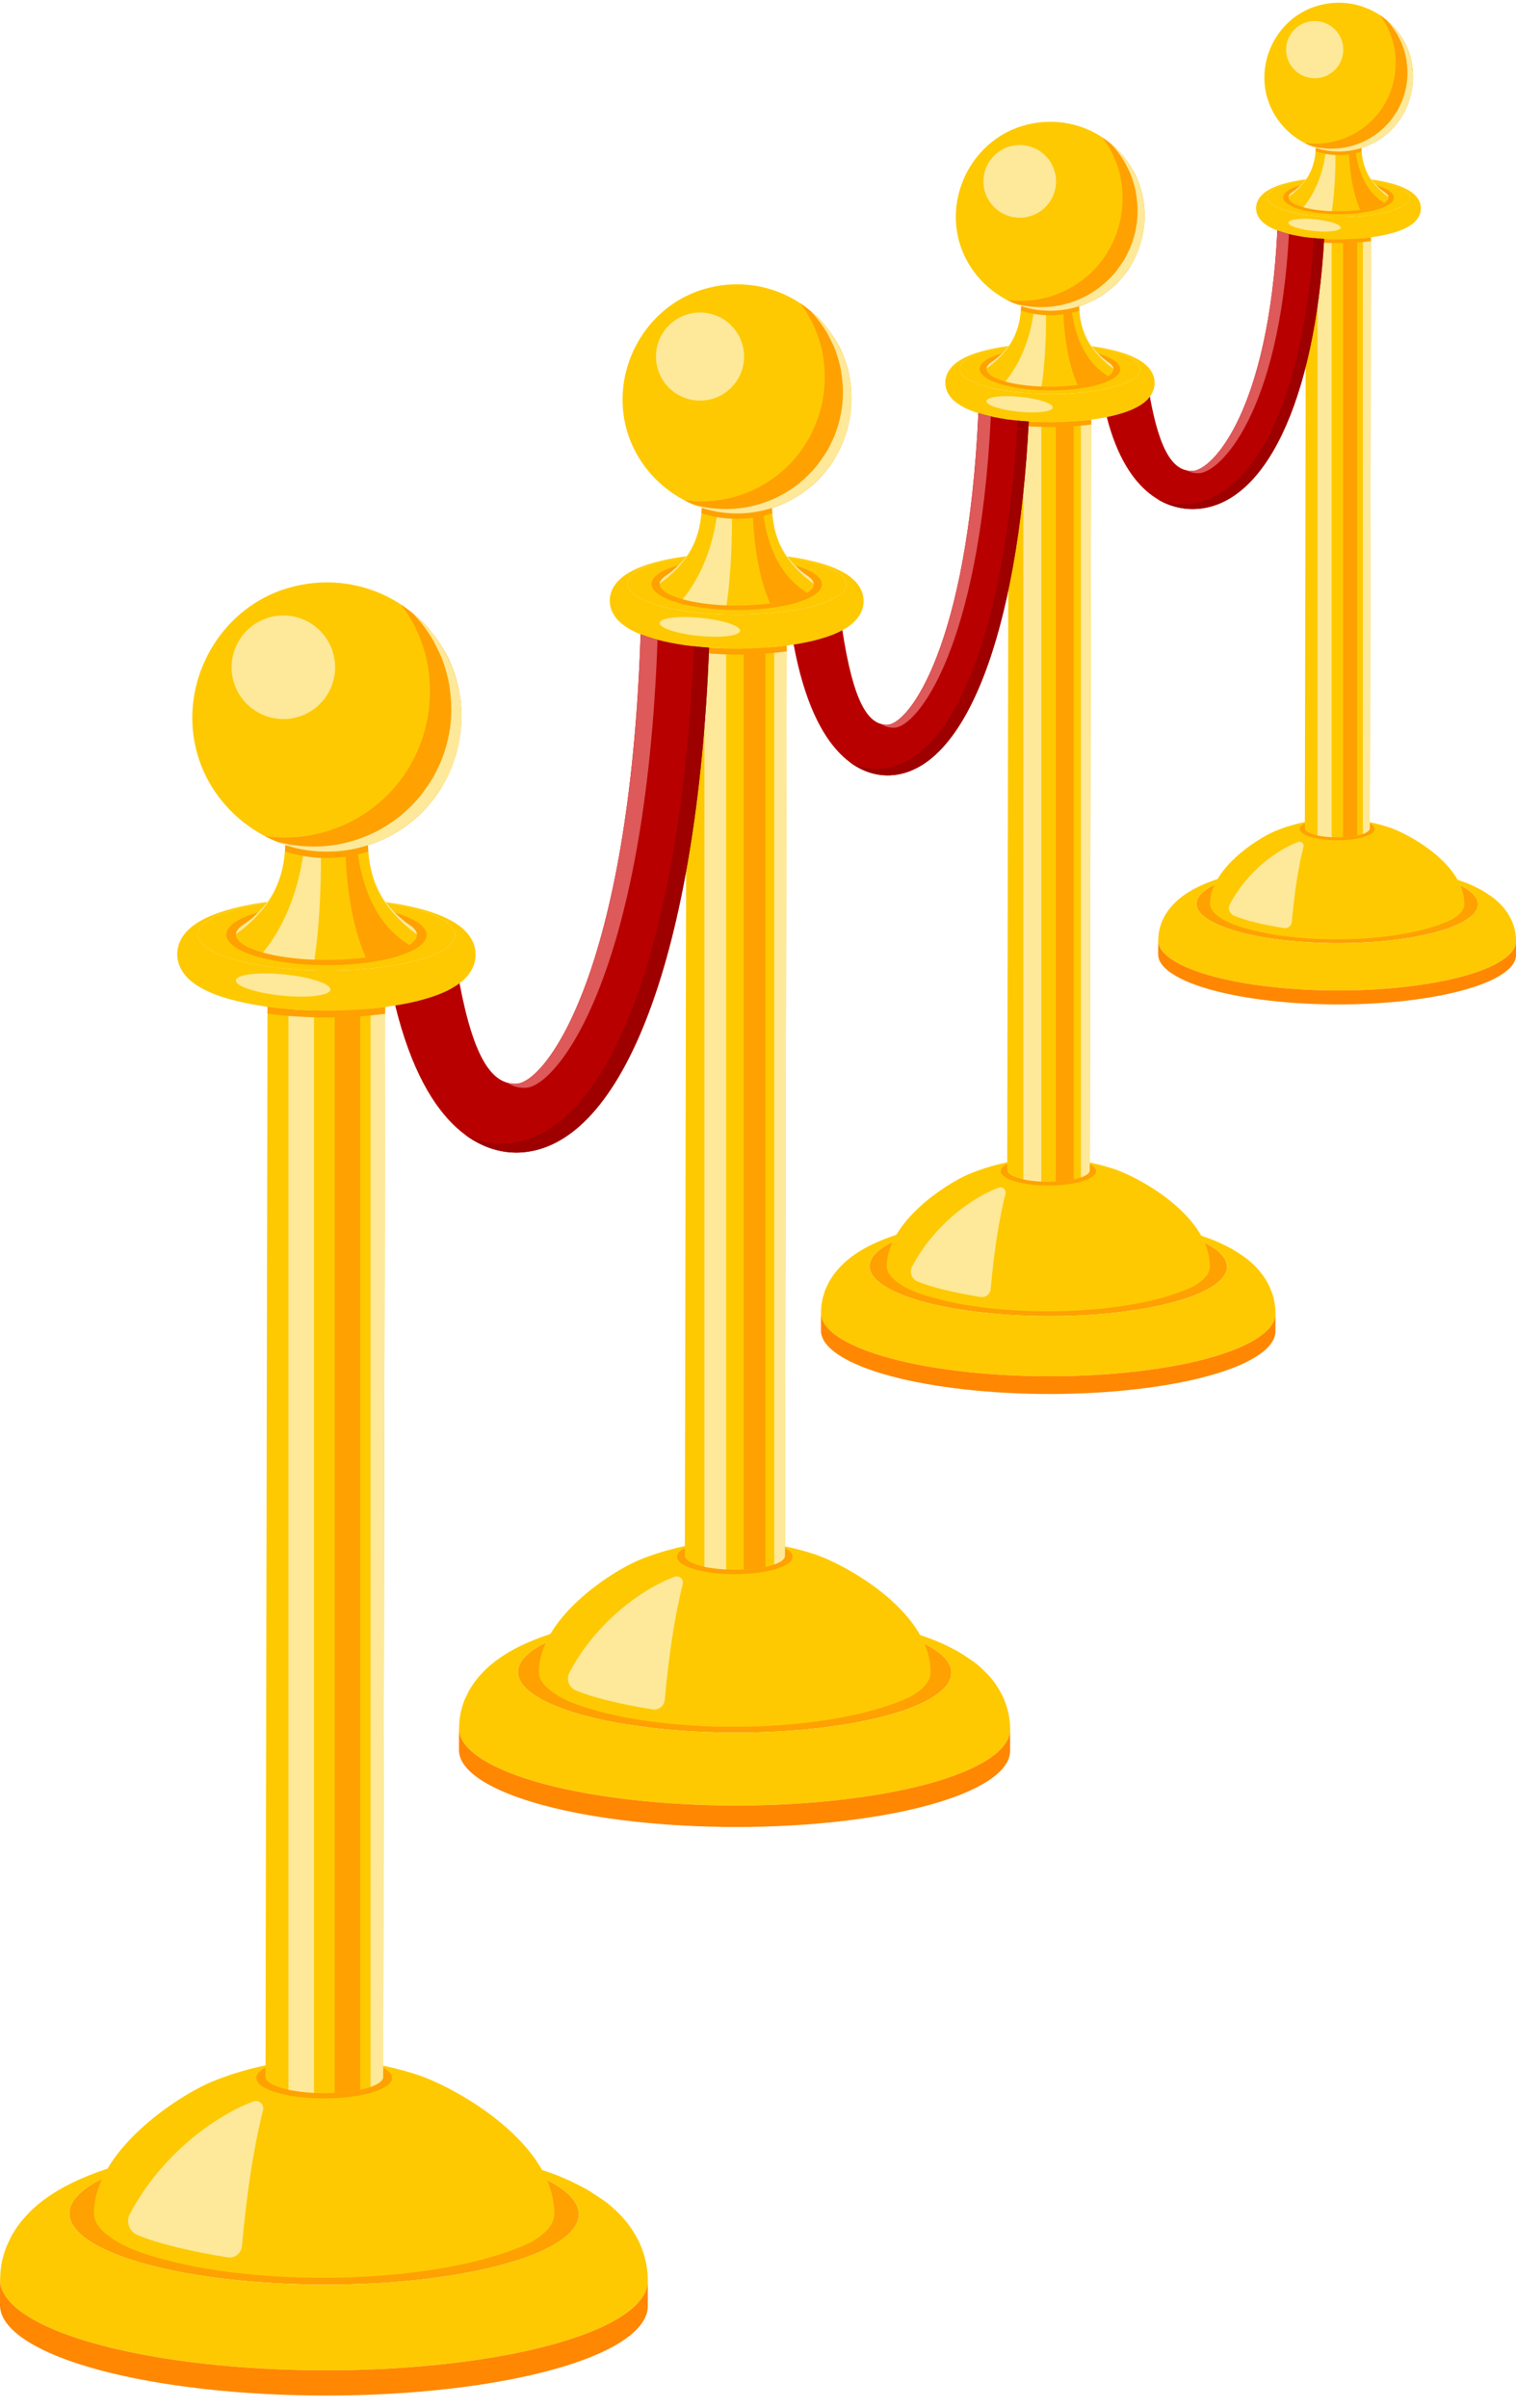 <?xml version="1.0" encoding="UTF-8"?><svg xmlns="http://www.w3.org/2000/svg" xmlns:xlink="http://www.w3.org/1999/xlink" height="704.5" preserveAspectRatio="xMidYMid meet" version="1.0" viewBox="-0.0 -0.8 443.6 704.5" width="443.6" zoomAndPan="magnify"><defs><clipPath id="a"><path d="M 338 251 L 443.621 251 L 443.621 289 L 338 289 Z M 338 251"/></clipPath><clipPath id="b"><path d="M 338 274 L 443.621 274 L 443.621 294 L 338 294 Z M 338 274"/></clipPath></defs><g><g id="change1_1"><path d="M 428.234 258.695 C 438.242 264.383 429.812 271.215 409.398 273.961 C 388.988 276.707 364.328 274.32 354.32 268.637 C 344.312 262.949 352.746 256.113 373.156 253.371 C 393.566 250.625 418.227 253.012 428.234 258.695" fill="#fea101"/></g><g clip-path="url(#a)" id="change2_28"><path d="M 371.645 253.027 C 375.48 252.512 380.824 251.93 388.789 251.801 C 397.883 251.656 405.578 252.473 405.656 252.48 C 407.555 252.684 410.078 252.992 411.973 253.242 C 412.895 253.367 414.113 253.586 415.027 253.734 C 416.316 253.945 419.664 254.637 420.805 254.93 C 421.66 255.148 422.812 255.418 423.66 255.676 C 425.098 256.113 427.012 256.723 428.426 257.246 C 429.18 257.523 430.176 257.938 430.906 258.277 C 431.77 258.676 432.898 259.254 433.734 259.711 C 432.156 258.812 430.266 258.422 428.234 258.695 C 418.227 253.012 393.566 250.625 373.156 253.371 C 352.746 256.113 344.312 262.949 354.32 268.637 C 364.328 274.32 388.988 276.707 409.398 273.961 C 429.812 271.215 438.242 264.383 428.234 258.695 C 430.266 258.422 432.156 258.812 433.734 259.711 C 434.613 260.246 435.766 260.996 436.609 261.59 C 437.008 261.867 437.504 262.281 437.867 262.605 C 439.574 264.121 440.449 265.289 441.078 266.23 C 442.234 267.961 443.613 270.801 443.621 274.508 C 443.609 279.879 432.84 285.023 414.305 287.516 C 388.348 291.008 356.984 287.973 344.258 280.742 C 340.617 278.672 338.895 276.484 338.898 274.336 C 338.93 273.637 338.973 272.699 339.09 272.012 C 339.242 271.102 339.316 270.855 339.68 269.664 C 339.879 269.008 340.145 268.469 340.668 267.395 C 340.852 267.027 341.156 266.566 341.371 266.215 C 341.707 265.66 342.648 264.371 344.039 263.035 C 345.242 261.879 346.652 260.902 347.391 260.426 C 352.641 257.008 361.027 254.449 371.645 253.027" fill="#fec901"/></g><g clip-path="url(#b)" id="change3_1"><path d="M 338.891 278.406 L 338.898 274.336 C 338.895 276.484 340.617 278.672 344.258 280.742 C 356.984 287.973 388.348 291.008 414.305 287.516 C 432.84 285.023 443.609 279.879 443.621 274.508 L 443.613 278.582 C 443.602 283.953 432.836 289.098 414.301 291.59 C 388.34 295.078 356.977 292.047 344.25 284.816 C 340.609 282.746 338.887 280.559 338.891 278.406" fill="#ff8701"/></g><g id="change2_1"><path d="M 428.496 263.742 C 428.59 252.504 413.363 243.664 406.715 241.309 C 400.152 239.121 393.297 238.273 386.402 238.949 L 386.453 238.945 C 382.23 239.367 377.355 240.57 373.188 242.301 C 367.438 244.691 354.125 253.543 354.059 263.59 C 354.062 263.578 354.066 263.566 354.07 263.555 C 354.066 264.09 354.195 264.617 354.445 265.09 C 354.508 265.207 354.582 265.332 354.652 265.438 C 354.652 265.434 354.652 265.43 354.652 265.426 C 354.652 265.43 354.652 265.434 354.652 265.438 C 354.695 265.508 354.742 265.578 354.793 265.645 C 355.074 266.035 355.434 266.402 355.797 266.719 C 358.355 268.965 361.969 270.109 365.191 270.992 C 382.355 275.711 410.523 274.953 424.625 268.309 C 424.629 268.309 424.625 268.305 424.625 268.305 C 424.625 268.305 424.625 268.309 424.625 268.309 C 425.082 268.055 425.543 267.77 425.965 267.465 C 426.68 266.957 427.375 266.352 427.863 265.617 C 428.195 265.129 428.445 264.535 428.488 263.941 C 428.488 263.941 428.488 263.938 428.488 263.941 C 428.492 263.875 428.496 263.809 428.496 263.742" fill="#fec901"/></g><g id="change4_1"><path d="M 379.855 245.5 C 373.555 247.84 364.859 254.234 359.871 263.711 C 359.195 264.988 359.805 266.555 361.137 267.109 C 364.348 268.438 369.312 269.668 375.684 270.699 C 376.824 270.883 377.887 270.059 377.996 268.91 C 378.836 259.777 379.895 253.043 381.41 246.906 C 381.637 245.984 380.746 245.168 379.855 245.5" fill="#fde999"/></g><g id="change1_2"><path d="M 402.273 241.699 C 402.273 243.527 397.359 245.008 391.301 245.008 C 385.238 245.008 380.324 243.527 380.324 241.699 C 380.324 239.875 385.238 238.395 391.301 238.395 C 397.359 238.395 402.273 239.875 402.273 241.699" fill="#fea101"/></g><g id="change2_2"><path d="M 381.812 241.512 L 382.141 63.285 C 382.141 63.676 382.453 64.074 383.113 64.449 C 385.426 65.762 391.121 66.312 395.836 65.68 C 399.203 65.227 401.16 64.293 401.16 63.316 L 400.828 241.543 C 400.828 242.516 398.871 243.449 395.508 243.902 C 390.789 244.539 385.098 243.988 382.785 242.676 C 382.121 242.297 381.809 241.902 381.812 241.512" fill="#fec901"/></g><g id="change4_2"><path d="M 385.523 243.605 C 386.738 243.867 388.156 244.043 389.652 244.121 L 389.652 65.879 C 388.141 65.785 386.719 65.59 385.523 65.309 L 385.523 243.605" fill="#fde999"/></g><g id="change1_3"><path d="M 393 244.125 C 393.852 244.086 394.691 244.012 395.508 243.902 C 396.098 243.824 396.633 243.727 397.133 243.617 L 397.133 65.465 C 396.727 65.547 396.297 65.617 395.836 65.68 C 394.918 65.805 393.961 65.879 393 65.918 L 393 244.125" fill="#fea101"/></g><g id="change4_3"><path d="M 398.785 65.055 L 398.785 243.168 C 400.102 242.707 400.828 242.133 400.828 241.543 L 401.16 63.316 C 401.16 63.953 400.309 64.574 398.785 65.055" fill="#fde999"/></g><g id="change1_4"><path d="M 394.57 69.164 C 388.719 69.391 383.945 68.84 382.133 68.59 L 382.129 69.691 C 383.945 69.941 388.715 70.492 394.57 70.266 C 397.363 70.156 399.113 69.984 401.148 69.723 L 401.152 68.621 C 399.117 68.883 397.363 69.055 394.57 69.164" fill="#fea101"/></g><g id="change2_3"><path d="M 371.348 65.516 C 369.152 64.25 368.395 63.055 367.941 62.051 C 367.898 61.957 367.531 61.113 367.539 60.09 C 367.551 59.113 367.797 58.504 367.977 58.059 C 368.312 57.227 369.223 55.992 370.766 55.027 C 371.809 54.375 373.402 53.523 376.531 52.707 C 382.664 51.105 390.336 50.852 395.465 51.145 C 397.414 51.258 398.809 51.375 400.27 51.555 C 402.699 51.848 404.289 52.176 404.715 52.27 C 405.453 52.43 407.18 52.805 408.535 53.27 C 409.754 53.684 410.594 53.992 411.973 54.742 C 411.504 54.477 410.945 54.363 410.344 54.441 C 405.285 51.57 392.82 50.363 382.504 51.75 C 372.184 53.137 367.922 56.594 372.98 59.469 C 378.039 62.344 390.508 63.547 400.824 62.16 C 411.141 60.773 415.402 57.316 410.344 54.441 C 410.945 54.363 411.504 54.477 411.973 54.742 C 411.973 54.742 412.863 55.223 413.668 55.926 C 414.398 56.566 414.758 57.105 414.875 57.285 C 415.484 58.195 415.656 59.023 415.703 59.34 C 415.953 61.016 415.453 62.535 414.219 63.859 C 413.113 65.047 411.719 65.727 410.973 66.09 C 410.727 66.211 410.039 66.527 408.891 66.922 C 408.188 67.164 407.234 67.426 406.516 67.617 C 405.309 67.945 402.949 68.387 401.258 68.605 C 399.176 68.875 397.414 69.055 394.57 69.164 C 387.82 69.422 382.508 68.656 381.508 68.496 C 379.633 68.203 374.652 67.422 371.348 65.516" fill="#fec901"/></g><g id="change2_4"><path d="M 410.344 54.441 C 415.402 57.316 411.141 60.773 400.824 62.16 C 390.508 63.547 378.039 62.344 372.98 59.469 C 367.922 56.594 372.184 53.137 382.504 51.75 C 392.82 50.363 405.285 51.57 410.344 54.441" fill="#fec901"/></g><g id="change1_5"><path d="M 406.191 54.82 C 410.129 57.262 406.812 60.195 398.785 61.375 C 390.762 62.555 381.066 61.531 377.133 59.09 C 373.199 56.648 376.516 53.715 384.539 52.535 C 392.562 51.355 402.258 52.383 406.191 54.82" fill="#fea101"/></g><g id="change4_4"><path d="M 392.305 65.828 C 392.211 66.777 388.711 67.203 384.492 66.785 C 380.27 66.367 376.926 65.262 377.02 64.316 C 377.109 63.367 380.609 62.941 384.828 63.359 C 389.051 63.777 392.398 64.883 392.305 65.828" fill="#fde999"/></g><g id="change4_5"><path d="M 398.328 41.664 C 398.387 43.383 398.496 46.574 400.031 49.656 C 401.164 51.926 402.902 53.867 405.195 55.434 C 405.93 55.926 406.285 56.441 406.301 56.949 C 399.383 51.914 398.445 46.426 398.328 41.664" fill="#fde999"/></g><g id="change4_6"><path d="M 378.145 55.379 C 378.992 54.777 379.105 54.699 379.582 54.301 C 380.355 53.648 380.879 53.086 380.883 53.078 C 381.426 52.48 381.727 52.148 382 51.758 C 382.441 51.141 382.855 50.555 383.301 49.672 C 384.434 47.418 384.957 45.016 385.055 41.645 C 384.918 46.402 383.965 51.891 377.027 56.902 C 377.043 56.375 377.426 55.855 378.145 55.379" fill="#fde999"/></g><g id="change2_5"><path d="M 377.027 56.902 C 383.965 51.891 384.918 46.402 385.055 41.645 C 385.047 41.922 385.266 42.203 385.734 42.469 C 387.348 43.387 391.32 43.77 394.613 43.328 C 396.977 43.012 398.344 42.352 398.328 41.664 C 398.445 46.426 399.383 51.914 406.301 56.949 C 406.336 58.461 403.32 59.914 398.105 60.617 C 390.848 61.59 382.082 60.742 378.523 58.723 C 377.488 58.137 377.012 57.512 377.027 56.902" fill="#fec901"/></g><g id="change1_6"><path d="M 396.594 42.914 C 396.078 43.07 395.465 43.203 394.746 43.309 C 394.82 48.27 395.695 55.414 398.027 60.625 C 398.055 60.621 398.078 60.617 398.105 60.613 C 401.34 60.18 403.723 59.457 405.062 58.609 C 399.113 54.961 397.273 48.293 396.594 42.914" fill="#fea101"/></g><g id="change4_7"><path d="M 381.398 59.828 C 383.672 60.457 386.602 60.855 389.719 60.98 C 390.691 54.746 390.84 46.438 390.742 43.492 C 389.77 43.449 388.84 43.348 388.016 43.195 C 387.562 46.574 386.344 53.719 381.398 59.828" fill="#fde999"/></g><g id="change1_7"><path d="M 398.328 41.664 C 398.344 42.352 396.977 43.012 394.613 43.328 C 391.32 43.77 387.348 43.387 385.734 42.469 C 385.266 42.203 385.047 41.922 385.055 41.645 C 385.035 42.242 385.008 42.852 384.953 43.473 C 385.211 43.555 385.48 43.637 385.781 43.727 C 386.789 44.027 388.895 44.535 391.641 44.551 C 392.965 44.559 394.008 44.438 394.512 44.375 C 394.543 44.371 394.578 44.367 394.613 44.363 C 395.34 44.254 395.82 44.184 396.664 43.984 C 397.293 43.84 397.875 43.672 398.422 43.492 C 398.371 42.875 398.344 42.266 398.328 41.664" fill="#fea101"/></g><g id="change2_6"><path d="M 391.641 43.52 C 381.012 43.449 371.617 35.41 370.172 24.816 C 368.746 14.391 375.156 3.977 385.352 0.941 C 391.129 -0.781 397.227 -0.133 402.469 2.816 C 404.773 4.113 406.633 5.867 406.984 6.219 C 408.215 7.422 409.277 8.777 410.211 10.227 C 411.922 12.891 412.984 16.023 413.328 19.164 C 414.164 26.809 411.059 34.422 404.887 39.094 C 401.863 41.383 398.27 42.859 394.512 43.344 C 394.008 43.402 392.965 43.527 391.641 43.52 C 388.895 43.5 392.965 43.527 391.641 43.52" fill="#fec901"/></g><g id="change1_8"><path d="M 413.328 19.164 C 412.984 16.023 411.922 12.891 410.211 10.227 C 409.277 8.777 408.215 7.422 406.984 6.219 C 406.699 5.934 405.41 4.723 403.703 3.582 C 404.113 4.129 404.512 4.688 404.883 5.266 C 406.734 8.145 407.883 11.531 408.254 14.926 C 409.16 23.188 405.805 31.414 399.129 36.465 C 395.863 38.934 391.98 40.531 387.918 41.055 C 387.375 41.121 386.25 41.254 384.824 41.246 C 384.961 41.246 385.059 41.246 385.094 41.246 C 385.062 41.246 384.98 41.246 384.816 41.246 C 384.227 41.242 383.934 41.238 383.82 41.238 C 383.988 41.238 384.488 41.242 384.812 41.246 C 383.781 41.238 382.762 41.16 381.754 41.02 C 384.758 42.586 388.129 43.496 391.641 43.52 C 391.039 43.516 389.785 43.508 391.641 43.52 C 391.777 43.52 391.848 43.52 391.883 43.52 C 391.84 43.52 391.754 43.52 391.648 43.52 C 392.969 43.527 394.008 43.402 394.512 43.344 C 398.27 42.859 401.863 41.383 404.887 39.094 C 411.059 34.422 414.164 26.809 413.328 19.164 Z M 383.789 41.238 C 383.762 41.238 383.762 41.238 383.789 41.238" fill="#fea101"/></g><g id="change4_8"><path d="M 413.5 21.629 C 413.484 20.57 413.348 19.164 413.199 18.117 C 413.008 16.773 412.293 14.25 411.613 12.879 C 410.582 10.785 410.582 10.785 409.887 9.738 C 408.969 8.359 408.32 7.645 407.637 6.891 C 406.906 6.09 406.152 5.434 405.551 4.941 C 405.652 5.047 405.754 5.141 405.852 5.254 C 406.555 6.023 407.215 6.754 408.156 8.164 C 408.867 9.234 408.867 9.234 409.922 11.371 C 410.613 12.773 411.344 15.355 411.539 16.727 C 411.688 17.797 411.832 19.234 411.848 20.316 C 411.855 21.047 411.809 22.328 411.637 23.523 C 411.523 24.285 411.367 25.23 411.023 26.449 C 410.586 28.023 410.047 29.223 410.039 29.234 C 409.5 30.395 409.145 31.156 408.703 31.844 C 408.254 32.547 407.629 33.465 407.133 34.137 C 406.859 34.508 406.457 34.973 406.148 35.309 C 403.961 37.699 402.148 38.863 400.617 39.77 C 399.82 40.242 397.637 41.414 394.641 42.113 C 393.777 42.312 393.285 42.387 392.539 42.496 C 392.508 42.504 392.473 42.508 392.438 42.512 C 391.922 42.574 390.855 42.699 389.504 42.691 C 386.699 42.676 384.547 42.156 383.512 41.848 C 383.32 41.793 383.156 41.738 382.984 41.688 C 383.867 42.074 384.633 42.352 385.781 42.695 C 386.789 42.992 388.895 43.5 391.641 43.52 C 392.965 43.527 394.008 43.402 394.512 43.344 C 394.543 43.34 394.578 43.336 394.613 43.328 C 395.34 43.223 395.82 43.148 396.664 42.953 C 399.602 42.27 401.734 41.121 402.516 40.66 C 404.012 39.773 405.785 38.637 407.922 36.297 C 408.227 35.965 408.621 35.512 408.887 35.148 C 409.371 34.492 409.984 33.594 410.426 32.906 C 410.855 32.234 411.203 31.484 411.734 30.352 C 411.738 30.34 412.266 29.168 412.695 27.629 C 413.027 26.434 413.184 25.512 413.293 24.766 C 413.461 23.594 413.512 22.344 413.5 21.629" fill="#fde999"/></g><g id="change4_9"><path d="M 393.062 13.723 C 393.062 18.344 389.316 22.09 384.695 22.09 C 380.074 22.09 376.324 18.344 376.324 13.723 C 376.324 9.102 380.074 5.355 384.695 5.355 C 389.316 5.355 393.062 9.102 393.062 13.723" fill="#fde999"/></g><g id="change1_9"><path d="M 353.684 363.383 C 366.395 370.602 355.684 379.281 329.762 382.77 C 303.84 386.254 272.523 383.227 259.812 376.004 C 247.102 368.781 257.809 360.102 283.734 356.617 C 309.656 353.133 340.973 356.16 353.684 363.383" fill="#fea101"/></g><g id="change2_7"><path d="M 281.812 356.184 C 286.684 355.527 293.469 354.789 303.586 354.629 C 315.133 354.441 324.91 355.477 325.008 355.488 C 327.418 355.746 330.625 356.137 333.027 356.457 C 334.195 356.613 335.746 356.895 336.91 357.082 C 338.547 357.348 342.797 358.223 344.242 358.598 C 345.336 358.879 346.797 359.219 347.871 359.547 C 349.699 360.102 352.133 360.875 353.926 361.539 C 354.883 361.895 356.145 362.418 357.074 362.848 C 358.172 363.355 359.605 364.09 360.664 364.672 C 358.66 363.531 356.262 363.035 353.684 363.383 C 340.973 356.16 309.656 353.133 283.734 356.617 C 257.809 360.102 247.102 368.781 259.812 376.004 C 272.523 383.227 303.84 386.254 329.762 382.77 C 355.684 379.281 366.395 370.602 353.684 363.383 C 356.262 363.035 358.66 363.531 360.664 364.672 C 361.785 365.352 363.246 366.305 364.32 367.055 C 364.824 367.406 365.453 367.938 365.914 368.348 C 368.086 370.273 369.195 371.758 369.992 372.953 C 371.461 375.148 373.215 378.758 373.223 383.465 C 373.211 390.285 359.531 396.816 335.992 399.984 C 303.023 404.418 263.191 400.566 247.027 391.383 C 242.402 388.754 240.219 385.977 240.223 383.242 C 240.258 382.355 240.32 381.168 240.465 380.293 C 240.656 379.141 240.754 378.824 241.215 377.312 C 241.469 376.477 241.805 375.793 242.473 374.434 C 242.699 373.961 243.09 373.375 243.363 372.93 C 243.789 372.23 244.984 370.594 246.75 368.895 C 248.277 367.426 250.07 366.188 251.008 365.578 C 257.676 361.238 268.328 357.988 281.812 356.184" fill="#fec901"/></g><g id="change3_2"><path d="M 240.211 388.418 L 240.223 383.242 C 240.219 385.977 242.402 388.754 247.027 391.383 C 263.191 400.566 303.023 404.418 335.992 399.984 C 359.531 396.816 373.211 390.285 373.223 383.465 L 373.215 388.637 C 373.199 395.457 359.523 401.992 335.984 405.156 C 303.016 409.59 263.184 405.738 247.016 396.555 C 242.395 393.926 240.207 391.148 240.211 388.418" fill="#ff8701"/></g><g id="change2_8"><path d="M 354.016 369.789 C 354.133 355.516 334.797 344.293 326.352 341.301 C 318.02 338.523 309.312 337.441 300.555 338.305 L 300.621 338.297 C 295.258 338.836 289.066 340.363 283.77 342.559 C 276.469 345.594 259.562 356.84 259.477 369.598 C 259.48 369.586 259.484 369.566 259.488 369.555 C 259.484 370.23 259.652 370.902 259.969 371.504 C 260.047 371.648 260.141 371.809 260.23 371.945 C 260.23 371.941 260.23 371.934 260.23 371.93 C 260.23 371.934 260.23 371.941 260.23 371.945 C 260.285 372.035 260.348 372.121 260.406 372.207 C 260.77 372.703 261.223 373.168 261.68 373.574 C 264.934 376.426 269.523 377.879 273.613 379 C 295.414 384.988 331.191 384.027 349.098 375.594 C 349.102 375.59 349.098 375.586 349.098 375.586 C 349.098 375.586 349.098 375.59 349.098 375.594 C 349.68 375.266 350.262 374.906 350.801 374.52 C 350.801 374.52 350.801 374.516 350.801 374.516 C 350.801 374.516 350.801 374.52 350.801 374.52 C 351.703 373.875 352.594 373.102 353.215 372.172 C 353.633 371.551 353.949 370.797 354.008 370.043 C 354.008 370.043 354.008 370.039 354.008 370.043 C 354.012 369.957 354.016 369.871 354.016 369.789" fill="#fec901"/></g><g id="change4_10"><path d="M 292.238 346.621 C 284.238 349.594 273.195 357.715 266.855 369.75 C 266.004 371.371 266.773 373.363 268.469 374.066 C 272.547 375.754 278.848 377.316 286.941 378.625 C 288.387 378.859 289.742 377.812 289.875 376.352 C 290.945 364.754 292.285 356.203 294.215 348.406 C 294.504 347.234 293.371 346.203 292.238 346.621" fill="#fde999"/></g><g id="change1_10"><path d="M 320.711 341.797 C 320.711 344.117 314.473 345.996 306.773 345.996 C 299.074 345.996 292.832 344.117 292.832 341.797 C 292.832 339.477 299.074 337.598 306.773 337.598 C 314.473 337.598 320.711 339.477 320.711 341.797" fill="#fea101"/></g><g id="change2_9"><path d="M 294.723 341.555 L 295.145 115.203 C 295.141 115.699 295.539 116.203 296.379 116.68 C 299.316 118.348 306.547 119.051 312.535 118.242 C 316.812 117.668 319.297 116.48 319.297 115.242 L 318.879 341.594 C 318.875 342.836 316.391 344.02 312.117 344.594 C 306.129 345.402 298.895 344.699 295.957 343.031 C 295.117 342.555 294.723 342.051 294.723 341.555" fill="#fec901"/></g><g id="change4_11"><path d="M 299.434 344.215 C 300.98 344.551 302.781 344.773 304.684 344.871 L 304.684 118.496 C 302.766 118.379 300.957 118.133 299.434 117.773 L 299.434 344.215" fill="#fde999"/></g><g id="change1_11"><path d="M 308.934 344.879 C 310.012 344.824 311.082 344.734 312.117 344.594 C 312.867 344.492 313.543 344.367 314.184 344.23 L 314.184 117.973 C 313.664 118.07 313.121 118.164 312.535 118.242 C 311.367 118.398 310.152 118.496 308.934 118.547 L 308.934 344.879" fill="#fea101"/></g><g id="change4_12"><path d="M 316.281 117.445 L 316.281 343.66 C 317.949 343.074 318.875 342.344 318.879 341.594 L 319.297 115.242 C 319.297 116.055 318.215 116.84 316.281 117.445" fill="#fde999"/></g><g id="change1_12"><path d="M 310.926 122.668 C 303.496 122.953 297.438 122.258 295.129 121.938 L 295.129 123.34 C 297.43 123.656 303.492 124.355 310.926 124.066 C 314.477 123.93 316.699 123.711 319.281 123.379 L 319.285 121.98 C 316.699 122.309 314.477 122.531 310.926 122.668" fill="#fea101"/></g><g id="change2_10"><path d="M 281.434 118.031 C 278.648 116.43 277.684 114.906 277.105 113.633 C 277.055 113.516 276.59 112.445 276.602 111.145 C 276.609 109.902 276.926 109.133 277.152 108.566 C 277.582 107.508 278.738 105.941 280.695 104.715 C 282.016 103.887 284.047 102.805 288.016 101.766 C 295.809 99.734 305.547 99.41 312.066 99.781 C 314.539 99.926 316.309 100.074 318.164 100.301 C 321.254 100.68 323.27 101.094 323.812 101.211 C 324.75 101.414 326.938 101.895 328.664 102.48 C 330.215 103.012 331.277 103.398 333.027 104.352 C 332.434 104.016 331.723 103.871 330.961 103.973 C 324.535 100.32 308.703 98.789 295.602 100.555 C 282.496 102.316 277.082 106.703 283.508 110.355 C 289.934 114.004 305.766 115.535 318.871 113.773 C 331.973 112.012 337.387 107.625 330.961 103.973 C 331.723 103.871 332.434 104.016 333.027 104.352 C 333.031 104.352 334.16 104.965 335.184 105.859 C 336.109 106.668 336.566 107.355 336.719 107.582 C 337.488 108.738 337.711 109.793 337.77 110.191 C 338.086 112.316 337.449 114.25 335.883 115.934 C 334.477 117.441 332.707 118.305 331.758 118.766 C 331.449 118.918 330.57 119.32 329.113 119.82 C 328.223 120.129 327.012 120.461 326.102 120.707 C 324.562 121.121 321.566 121.684 319.422 121.961 C 316.777 122.305 314.539 122.527 310.926 122.668 C 302.355 122.996 295.605 122.023 294.34 121.824 C 291.957 121.449 285.633 120.453 281.434 118.031" fill="#fec901"/></g><g id="change2_11"><path d="M 330.961 103.973 C 337.387 107.625 331.973 112.012 318.871 113.773 C 305.766 115.535 289.934 114.004 283.508 110.355 C 277.082 106.703 282.496 102.316 295.602 100.555 C 308.703 98.789 324.535 100.32 330.961 103.973" fill="#fec901"/></g><g id="change1_13"><path d="M 325.688 104.453 C 330.684 107.555 326.477 111.281 316.281 112.777 C 306.094 114.273 293.777 112.973 288.781 109.871 C 283.785 106.773 287.996 103.047 298.188 101.551 C 308.379 100.055 320.691 101.355 325.688 104.453" fill="#fea101"/></g><g id="change4_13"><path d="M 308.047 118.434 C 307.93 119.637 303.488 120.18 298.125 119.648 C 292.766 119.117 288.516 117.715 288.637 116.512 C 288.754 115.309 293.195 114.766 298.559 115.297 C 303.918 115.828 308.168 117.234 308.047 118.434" fill="#fde999"/></g><g id="change4_14"><path d="M 315.699 87.746 C 315.773 89.926 315.91 93.98 317.863 97.895 C 319.301 100.773 321.504 103.25 324.422 105.23 C 325.352 105.859 325.809 106.512 325.824 107.156 C 317.035 100.762 315.852 93.789 315.699 87.746" fill="#fde999"/></g><g id="change4_15"><path d="M 290.066 105.16 C 291.145 104.398 291.285 104.301 291.891 103.789 C 292.875 102.965 293.535 102.25 293.543 102.242 C 294.234 101.477 294.613 101.059 294.965 100.562 C 295.523 99.777 296.047 99.035 296.613 97.91 C 298.055 95.051 298.719 92 298.844 87.719 C 298.672 93.762 297.457 100.73 288.648 107.094 C 288.664 106.426 289.152 105.77 290.066 105.16" fill="#fde999"/></g><g id="change2_12"><path d="M 288.648 107.094 C 297.457 100.73 298.672 93.762 298.844 87.719 C 298.832 88.07 299.109 88.43 299.703 88.766 C 301.754 89.93 306.801 90.418 310.98 89.855 C 313.984 89.453 315.723 88.617 315.699 87.746 C 315.852 93.789 317.035 100.762 325.824 107.156 C 325.871 109.078 322.039 110.922 315.418 111.812 C 306.203 113.051 295.066 111.977 290.551 109.406 C 289.234 108.66 288.625 107.871 288.648 107.094" fill="#fec901"/></g><g id="change1_14"><path d="M 313.496 89.328 C 312.844 89.527 312.062 89.699 311.152 89.828 C 311.246 96.133 312.355 105.207 315.32 111.824 C 315.352 111.82 315.383 111.816 315.418 111.812 C 319.523 111.262 322.551 110.34 324.254 109.266 C 316.695 104.633 314.359 96.16 313.496 89.328" fill="#fea101"/></g><g id="change4_16"><path d="M 294.195 110.812 C 297.09 111.609 300.809 112.117 304.762 112.273 C 306.004 104.359 306.188 93.805 306.066 90.062 C 304.832 90.012 303.648 89.883 302.605 89.688 C 302.023 93.98 300.477 103.055 294.195 110.812" fill="#fde999"/></g><g id="change1_15"><path d="M 315.699 87.746 C 315.723 88.617 313.984 89.453 310.98 89.855 C 306.801 90.418 301.754 89.93 299.703 88.766 C 299.109 88.43 298.832 88.07 298.844 87.719 C 298.82 88.477 298.781 89.254 298.715 90.039 C 299.039 90.145 299.383 90.25 299.762 90.363 C 301.047 90.746 303.723 91.387 307.207 91.41 C 308.887 91.422 310.215 91.266 310.852 91.188 C 310.895 91.18 310.938 91.176 310.98 91.172 C 311.906 91.039 312.516 90.941 313.59 90.691 C 314.387 90.508 315.121 90.289 315.82 90.066 C 315.754 89.281 315.719 88.508 315.699 87.746" fill="#fea101"/></g><g id="change2_13"><path d="M 307.207 90.098 C 293.711 90.012 281.777 79.805 279.938 66.344 C 278.129 53.105 286.273 39.879 299.223 36.023 C 306.555 33.84 314.301 34.66 320.957 38.402 C 323.887 40.051 326.246 42.281 326.695 42.723 C 328.258 44.254 329.609 45.977 330.789 47.812 C 332.965 51.199 334.316 55.176 334.75 59.168 C 335.812 68.875 331.871 78.543 324.027 84.48 C 320.191 87.383 315.633 89.281 310.852 89.875 C 310.215 89.953 308.887 90.109 307.207 90.098 C 303.723 90.074 308.887 90.109 307.207 90.098" fill="#fec901"/></g><g id="change1_16"><path d="M 334.75 59.168 C 334.316 55.176 332.965 51.199 330.789 47.812 C 329.609 45.977 328.258 44.254 326.695 42.723 C 326.332 42.363 324.695 40.828 322.527 39.379 C 323.051 40.074 323.555 40.781 324.027 41.512 C 326.379 45.172 327.836 49.473 328.309 53.781 C 329.453 64.273 325.195 74.723 316.719 81.137 C 312.57 84.277 307.645 86.328 302.477 86.969 C 301.789 87.055 300.359 87.223 298.551 87.211 C 298.719 87.211 298.848 87.215 298.891 87.215 C 298.852 87.215 298.746 87.211 298.539 87.211 C 297.789 87.207 297.418 87.203 297.273 87.203 C 297.488 87.203 298.121 87.207 298.535 87.211 C 297.227 87.203 295.93 87.102 294.652 86.922 C 298.465 88.914 302.742 90.07 307.207 90.098 C 306.441 90.094 304.852 90.082 307.207 90.098 C 307.383 90.102 307.469 90.102 307.512 90.102 C 307.461 90.102 307.352 90.098 307.215 90.098 C 308.891 90.109 310.215 89.953 310.852 89.875 C 315.633 89.281 320.191 87.383 324.027 84.48 C 331.871 78.543 335.812 68.875 334.75 59.168 Z M 297.234 87.203 C 297.199 87.203 297.199 87.203 297.234 87.203" fill="#fea101"/></g><g id="change4_17"><path d="M 334.969 62.297 C 334.949 60.953 334.773 59.164 334.586 57.836 C 334.344 56.133 333.434 52.926 332.574 51.184 C 331.266 48.523 331.266 48.523 330.383 47.195 C 329.215 45.441 328.391 44.535 327.52 43.578 C 326.594 42.562 325.637 41.73 324.871 41.105 C 325 41.238 325.129 41.355 325.254 41.496 C 326.148 42.477 326.988 43.402 328.18 45.195 C 329.082 46.555 329.082 46.555 330.422 49.27 C 331.301 51.051 332.23 54.328 332.477 56.07 C 332.668 57.43 332.852 59.258 332.867 60.633 C 332.883 61.559 332.82 63.184 332.602 64.703 C 332.461 65.672 332.258 66.867 331.824 68.422 C 331.266 70.422 330.582 71.941 330.574 71.953 C 329.891 73.43 329.438 74.398 328.879 75.273 C 328.309 76.164 327.512 77.332 326.879 78.184 C 326.535 78.652 326.023 79.242 325.629 79.672 C 322.855 82.711 320.551 84.188 318.609 85.336 C 317.594 85.938 314.824 87.426 311.016 88.312 C 309.922 88.57 309.297 88.668 308.352 88.801 C 308.305 88.809 308.262 88.812 308.219 88.82 C 307.566 88.902 306.211 89.059 304.492 89.047 C 300.93 89.023 298.195 88.367 296.883 87.977 C 296.641 87.906 296.434 87.84 296.215 87.77 C 297.336 88.266 298.305 88.617 299.762 89.051 C 301.047 89.434 303.723 90.074 307.207 90.098 C 308.887 90.109 310.215 89.953 310.852 89.875 C 310.895 89.867 310.938 89.863 310.98 89.855 C 311.906 89.727 312.516 89.629 313.59 89.379 C 317.316 88.512 320.023 87.055 321.02 86.465 C 322.918 85.344 325.172 83.898 327.887 80.926 C 328.273 80.504 328.77 79.926 329.109 79.469 C 329.727 78.633 330.508 77.492 331.066 76.621 C 331.613 75.766 332.055 74.816 332.727 73.375 C 332.73 73.363 333.402 71.871 333.949 69.918 C 334.371 68.398 334.566 67.227 334.703 66.281 C 334.922 64.793 334.98 63.203 334.969 62.297" fill="#fde999"/></g><g id="change4_18"><path d="M 309.016 52.258 C 309.016 58.125 304.258 62.887 298.387 62.887 C 292.516 62.887 287.758 58.125 287.758 52.258 C 287.758 46.387 292.516 41.629 298.387 41.629 C 304.258 41.629 309.016 46.387 309.016 52.258" fill="#fde999"/></g><g id="change1_17"><path d="M 271.895 480.785 C 287.305 489.543 274.32 500.066 242.887 504.297 C 211.449 508.523 173.473 504.852 158.059 496.094 C 142.648 487.336 155.633 476.809 187.066 472.582 C 218.504 468.355 256.48 472.027 271.895 480.785" fill="#fea101"/></g><g id="change2_14"><path d="M 184.738 472.055 C 190.648 471.262 198.871 470.367 211.145 470.168 C 225.145 469.945 237 471.199 237.117 471.211 C 240.039 471.527 243.93 472 246.844 472.391 C 248.262 472.578 250.141 472.918 251.555 473.145 C 253.539 473.465 258.691 474.531 260.445 474.984 C 261.766 475.324 263.539 475.738 264.844 476.137 C 267.062 476.809 270.012 477.746 272.184 478.551 C 273.348 478.98 274.879 479.617 276.004 480.137 C 277.332 480.758 279.074 481.645 280.359 482.348 C 277.93 480.965 275.02 480.363 271.895 480.785 C 256.48 472.027 218.504 468.355 187.066 472.582 C 155.633 476.809 142.648 487.336 158.059 496.094 C 173.473 504.852 211.449 508.523 242.887 504.297 C 274.32 500.066 287.305 489.543 271.895 480.785 C 275.02 480.363 277.93 480.965 280.359 482.348 C 281.715 483.172 283.488 484.328 284.789 485.238 C 285.402 485.668 286.168 486.309 286.727 486.805 C 289.355 489.141 290.699 490.941 291.672 492.391 C 293.449 495.055 295.574 499.43 295.586 505.137 C 295.57 513.406 278.984 521.328 250.441 525.168 C 210.461 530.547 162.16 525.875 142.559 514.738 C 136.953 511.551 134.301 508.184 134.305 504.871 C 134.352 503.793 134.422 502.355 134.602 501.293 C 134.836 499.891 134.949 499.512 135.508 497.676 C 135.816 496.664 136.223 495.836 137.031 494.184 C 137.312 493.613 137.781 492.906 138.113 492.363 C 138.633 491.516 140.078 489.527 142.223 487.469 C 144.074 485.688 146.25 484.184 147.383 483.449 C 155.469 478.188 168.387 474.246 184.738 472.055" fill="#fec901"/></g><g id="change3_3"><path d="M 134.293 511.145 L 134.305 504.871 C 134.301 508.184 136.953 511.551 142.559 514.738 C 162.16 525.875 210.461 530.547 250.441 525.168 C 278.984 521.328 295.57 513.406 295.586 505.137 L 295.574 511.41 C 295.559 519.68 278.973 527.605 250.43 531.441 C 210.449 536.816 162.148 532.148 142.547 521.012 C 136.941 517.824 134.289 514.457 134.293 511.145" fill="#ff8701"/></g><g id="change2_15"><path d="M 272.297 488.555 C 272.434 471.246 248.988 457.637 238.75 454.008 C 228.645 450.641 218.086 449.332 207.465 450.375 L 207.547 450.367 C 201.043 451.02 193.535 452.871 187.113 455.535 C 178.262 459.215 157.758 472.852 157.656 488.324 C 157.66 488.305 157.664 488.285 157.672 488.27 C 157.664 489.09 157.867 489.902 158.25 490.633 C 158.344 490.812 158.461 491.004 158.566 491.172 C 158.566 491.164 158.57 491.156 158.57 491.148 C 158.57 491.156 158.566 491.164 158.566 491.172 C 158.637 491.277 158.711 491.383 158.785 491.484 C 159.223 492.09 159.77 492.652 160.328 493.145 C 164.273 496.602 169.836 498.363 174.801 499.727 C 201.23 506.988 244.617 505.82 266.332 495.59 C 266.336 495.59 266.332 495.586 266.332 495.586 C 267.035 495.191 267.742 494.758 268.398 494.293 C 268.398 494.289 268.395 494.289 268.395 494.285 C 268.395 494.289 268.398 494.289 268.398 494.293 C 269.492 493.508 270.57 492.574 271.32 491.441 C 271.828 490.691 272.215 489.777 272.281 488.863 C 272.289 488.762 272.297 488.656 272.297 488.555" fill="#fec901"/></g><g id="change4_19"><path d="M 197.383 460.465 C 187.68 464.066 174.289 473.914 166.605 488.508 C 165.566 490.473 166.504 492.891 168.559 493.742 C 173.504 495.789 181.145 497.684 190.957 499.27 C 192.715 499.555 194.355 498.285 194.516 496.516 C 195.816 482.449 197.441 472.082 199.777 462.629 C 200.129 461.207 198.754 459.953 197.383 460.465" fill="#fde999"/></g><g id="change1_18"><path d="M 231.91 454.609 C 231.91 457.422 224.344 459.703 215.008 459.703 C 205.672 459.703 198.102 457.422 198.102 454.609 C 198.102 451.797 205.672 449.52 215.008 449.52 C 224.344 449.52 231.91 451.797 231.91 454.609" fill="#fea101"/></g><g id="change2_16"><path d="M 200.395 454.316 L 200.902 179.84 C 200.902 180.441 201.387 181.051 202.402 181.633 C 205.965 183.652 214.734 184.5 221.996 183.523 C 227.18 182.828 230.191 181.391 230.195 179.887 L 229.684 454.367 C 229.684 455.867 226.672 457.309 221.484 458.004 C 214.227 458.98 205.453 458.133 201.895 456.109 C 200.875 455.531 200.395 454.918 200.395 454.316" fill="#fec901"/></g><g id="change4_20"><path d="M 206.109 457.547 C 207.98 457.949 210.168 458.219 212.473 458.336 L 212.473 183.828 C 210.145 183.688 207.953 183.387 206.109 182.953 L 206.109 457.547" fill="#fde999"/></g><g id="change1_19"><path d="M 217.629 458.348 C 218.934 458.281 220.234 458.172 221.484 458.004 C 222.398 457.883 223.219 457.73 223.992 457.562 L 223.992 183.195 C 223.367 183.316 222.707 183.43 221.996 183.523 C 220.578 183.715 219.109 183.836 217.629 183.891 L 217.629 458.348" fill="#fea101"/></g><g id="change4_21"><path d="M 226.539 182.559 L 226.539 456.871 C 228.562 456.16 229.684 455.277 229.684 454.367 L 230.195 179.887 C 230.191 180.871 228.883 181.82 226.539 182.559" fill="#fde999"/></g><g id="change1_20"><path d="M 220.047 188.891 C 211.031 189.238 203.684 188.395 200.891 188.008 L 200.887 189.703 C 203.68 190.09 211.027 190.934 220.047 190.586 C 224.348 190.422 227.043 190.152 230.176 189.754 L 230.18 188.055 C 227.047 188.457 224.352 188.723 220.047 188.891" fill="#fea101"/></g><g id="change2_17"><path d="M 184.277 183.27 C 180.902 181.324 179.734 179.48 179.035 177.934 C 178.969 177.793 178.406 176.496 178.418 174.914 C 178.434 173.414 178.812 172.477 179.09 171.789 C 179.609 170.508 181.012 168.605 183.383 167.117 C 184.988 166.113 187.445 164.801 192.262 163.547 C 201.711 161.078 213.52 160.688 221.426 161.141 C 224.426 161.312 226.57 161.496 228.82 161.77 C 232.566 162.223 235.012 162.73 235.672 162.871 C 236.805 163.121 239.461 163.699 241.555 164.414 C 243.43 165.051 244.723 165.523 246.844 166.684 C 246.125 166.273 245.266 166.098 244.34 166.219 C 236.547 161.793 217.352 159.938 201.461 162.074 C 185.57 164.211 179.004 169.531 186.797 173.957 C 194.586 178.387 213.785 180.242 229.676 178.105 C 245.566 175.969 252.133 170.648 244.34 166.219 C 245.266 166.098 246.125 166.273 246.844 166.684 C 246.848 166.684 248.219 167.422 249.457 168.508 C 250.582 169.488 251.137 170.32 251.316 170.598 C 252.254 172 252.52 173.277 252.594 173.762 C 252.977 176.34 252.207 178.684 250.305 180.723 C 248.602 182.551 246.457 183.598 245.305 184.16 C 244.93 184.344 243.867 184.832 242.102 185.438 C 241.02 185.809 239.547 186.215 238.445 186.512 C 236.582 187.016 232.945 187.695 230.344 188.035 C 227.141 188.449 224.426 188.723 220.047 188.891 C 209.652 189.289 201.465 188.105 199.93 187.867 C 197.039 187.41 189.371 186.207 184.277 183.27" fill="#fec901"/></g><g id="change2_18"><path d="M 244.34 166.219 C 252.133 170.648 245.566 175.969 229.676 178.105 C 213.785 180.242 194.586 178.387 186.797 173.957 C 179.004 169.531 185.57 164.211 201.461 162.074 C 217.352 159.938 236.547 161.793 244.34 166.219" fill="#fec901"/></g><g id="change1_21"><path d="M 237.945 166.805 C 244.004 170.562 238.898 175.082 226.539 176.895 C 214.18 178.711 199.25 177.133 193.191 173.375 C 187.133 169.617 192.238 165.098 204.594 163.281 C 216.953 161.469 231.883 163.043 237.945 166.805" fill="#fea101"/></g><g id="change4_22"><path d="M 216.555 183.758 C 216.41 185.215 211.023 185.875 204.52 185.23 C 198.02 184.586 192.867 182.883 193.012 181.426 C 193.156 179.969 198.543 179.309 205.043 179.949 C 211.547 180.598 216.699 182.301 216.555 183.758" fill="#fde999"/></g><g id="change4_23"><path d="M 225.832 146.543 C 225.922 149.184 226.09 154.102 228.457 158.848 C 230.199 162.344 232.871 165.344 236.41 167.742 C 237.535 168.508 238.09 169.297 238.105 170.078 C 227.453 162.324 226.016 153.871 225.832 146.543" fill="#fde999"/></g><g id="change4_24"><path d="M 194.746 167.66 C 196.059 166.734 196.227 166.617 196.961 166 C 198.152 165 198.957 164.129 198.965 164.121 C 199.801 163.195 200.266 162.684 200.688 162.086 C 201.363 161.133 202 160.23 202.688 158.871 C 204.434 155.398 205.242 151.703 205.391 146.512 C 205.18 153.84 203.711 162.285 193.027 170.008 C 193.051 169.195 193.641 168.398 194.746 167.66" fill="#fde999"/></g><g id="change2_19"><path d="M 193.027 170.008 C 203.711 162.285 205.18 153.84 205.391 146.512 C 205.379 146.938 205.715 147.371 206.434 147.781 C 208.922 149.191 215.043 149.785 220.109 149.102 C 223.754 148.613 225.859 147.598 225.832 146.543 C 226.016 153.871 227.453 162.324 238.105 170.078 C 238.164 172.41 233.52 174.645 225.488 175.727 C 214.312 177.23 200.812 175.922 195.336 172.809 C 193.742 171.906 193 170.945 193.027 170.008" fill="#fec901"/></g><g id="change1_22"><path d="M 223.16 148.465 C 222.367 148.703 221.422 148.914 220.316 149.07 C 220.434 156.711 221.777 167.719 225.371 175.738 C 225.41 175.734 225.449 175.73 225.488 175.727 C 230.469 175.059 234.141 173.941 236.203 172.637 C 227.039 167.02 224.207 156.746 223.16 148.465" fill="#fea101"/></g><g id="change4_25"><path d="M 199.758 174.516 C 203.262 175.48 207.777 176.098 212.57 176.285 C 214.074 166.688 214.297 153.891 214.152 149.355 C 212.652 149.289 211.219 149.133 209.953 148.898 C 209.25 154.102 207.371 165.105 199.758 174.516" fill="#fde999"/></g><g id="change1_23"><path d="M 225.832 146.543 C 225.859 147.598 223.754 148.613 220.109 149.102 C 215.043 149.785 208.922 149.191 206.434 147.781 C 205.715 147.371 205.379 146.938 205.391 146.512 C 205.363 147.43 205.316 148.367 205.234 149.32 C 205.629 149.449 206.047 149.578 206.508 149.715 C 208.062 150.18 211.305 150.961 215.535 150.988 C 217.57 151 219.18 150.812 219.953 150.715 C 220.004 150.711 220.059 150.703 220.109 150.695 C 221.23 150.535 221.973 150.418 223.273 150.113 C 224.238 149.891 225.133 149.629 225.977 149.355 C 225.898 148.402 225.855 147.465 225.832 146.543" fill="#fea101"/></g><g id="change2_20"><path d="M 215.535 149.395 C 199.164 149.289 184.695 136.91 182.469 120.59 C 180.273 104.535 190.148 88.496 205.848 83.82 C 214.742 81.172 224.137 82.172 232.207 86.711 C 235.758 88.707 238.621 91.41 239.164 91.949 C 241.059 93.805 242.695 95.895 244.129 98.121 C 246.77 102.223 248.406 107.051 248.934 111.887 C 250.223 123.66 245.441 135.383 235.93 142.582 C 231.277 146.102 225.746 148.406 219.953 149.125 C 219.18 149.219 217.57 149.41 215.535 149.395 C 211.305 149.367 217.57 149.41 215.535 149.395" fill="#fec901"/></g><g id="change1_24"><path d="M 248.934 111.887 C 248.406 107.051 246.77 102.223 244.129 98.121 C 242.695 95.895 241.059 93.805 239.164 91.949 C 238.723 91.512 236.738 89.648 234.109 87.891 C 234.742 88.734 235.355 89.594 235.93 90.48 C 238.781 94.914 240.551 100.133 241.121 105.359 C 242.512 118.082 237.344 130.754 227.066 138.531 C 222.039 142.336 216.062 144.824 209.801 145.602 C 208.965 145.703 207.23 145.906 205.035 145.895 C 205.242 145.895 205.395 145.898 205.449 145.898 C 205.402 145.898 205.273 145.895 205.023 145.895 C 204.113 145.891 203.66 145.887 203.488 145.887 C 203.75 145.887 204.52 145.891 205.02 145.895 C 203.43 145.883 201.859 145.762 200.309 145.543 C 204.93 147.961 210.121 149.359 215.531 149.395 C 214.605 149.391 212.68 149.379 215.535 149.395 C 215.746 149.398 215.852 149.398 215.902 149.398 C 215.84 149.398 215.711 149.398 215.543 149.395 C 217.574 149.406 219.18 149.219 219.953 149.125 C 225.746 148.406 231.277 146.102 235.93 142.582 C 245.441 135.383 250.223 123.66 248.934 111.887 Z M 203.438 145.883 C 203.398 145.883 203.398 145.883 203.438 145.883" fill="#fea101"/></g><g id="change4_26"><path d="M 249.199 115.684 C 249.176 114.055 248.961 111.887 248.734 110.273 C 248.441 108.207 247.336 104.316 246.297 102.203 C 244.707 98.984 244.707 98.984 243.637 97.371 C 242.223 95.246 241.223 94.145 240.164 92.984 C 239.043 91.75 237.883 90.742 236.953 89.984 C 237.109 90.145 237.266 90.289 237.418 90.461 C 238.5 91.648 239.52 92.773 240.965 94.945 C 242.062 96.594 242.062 96.594 243.684 99.887 C 244.75 102.047 245.879 106.023 246.176 108.133 C 246.41 109.781 246.629 111.996 246.652 113.664 C 246.668 114.789 246.594 116.758 246.324 118.602 C 246.156 119.773 245.91 121.227 245.387 123.109 C 244.711 125.531 243.879 127.379 243.871 127.395 C 243.039 129.18 242.492 130.359 241.812 131.418 C 241.121 132.496 240.152 133.914 239.391 134.945 C 238.969 135.516 238.352 136.23 237.875 136.754 C 234.508 140.438 231.715 142.23 229.359 143.621 C 228.129 144.348 224.77 146.156 220.152 147.23 C 218.824 147.539 218.066 147.66 216.922 147.824 C 216.867 147.832 216.812 147.84 216.758 147.844 C 215.969 147.945 214.324 148.137 212.242 148.121 C 207.922 148.094 204.605 147.297 203.016 146.824 C 202.723 146.734 202.469 146.656 202.203 146.574 C 203.562 147.172 204.738 147.602 206.508 148.125 C 208.062 148.59 211.305 149.367 215.535 149.395 C 217.57 149.41 219.18 149.219 219.953 149.125 C 220.004 149.117 220.059 149.109 220.109 149.105 C 221.23 148.945 221.973 148.828 223.273 148.523 C 227.789 147.473 231.078 145.703 232.281 144.992 C 234.586 143.629 237.316 141.875 240.609 138.273 C 241.078 137.762 241.684 137.062 242.094 136.504 C 242.84 135.492 243.785 134.109 244.465 133.051 C 245.129 132.016 245.664 130.863 246.477 129.117 C 246.484 129.102 247.297 127.297 247.961 124.926 C 248.473 123.082 248.711 121.66 248.879 120.516 C 249.141 118.711 249.215 116.785 249.199 115.684" fill="#fde999"/></g><g id="change4_27"><path d="M 217.727 103.508 C 217.727 110.625 211.953 116.395 204.836 116.395 C 197.719 116.395 191.945 110.625 191.945 103.508 C 191.945 96.387 197.719 90.617 204.836 90.617 C 211.953 90.617 217.727 96.387 217.727 103.508" fill="#fde999"/></g><g id="change1_25"><path d="M 161.727 637.836 C 179.84 648.129 164.578 660.5 127.633 665.469 C 90.684 670.438 46.047 666.121 27.934 655.828 C 9.816 645.535 25.082 633.164 62.027 628.195 C 98.973 623.23 143.609 627.543 161.727 637.836" fill="#fea101"/></g><g id="change2_21"><path d="M 59.289 627.574 C 66.234 626.645 75.902 625.59 90.324 625.359 C 106.777 625.094 120.715 626.57 120.852 626.586 C 124.285 626.957 128.859 627.512 132.285 627.969 C 133.953 628.191 136.16 628.59 137.82 628.859 C 140.152 629.234 146.211 630.488 148.27 631.02 C 149.824 631.418 151.906 631.906 153.441 632.371 C 156.047 633.164 159.512 634.266 162.066 635.211 C 163.438 635.719 165.234 636.465 166.559 637.078 C 168.117 637.805 170.164 638.848 171.676 639.672 C 168.82 638.051 165.402 637.344 161.727 637.836 C 143.609 627.543 98.973 623.23 62.027 628.195 C 25.082 633.164 9.816 645.535 27.934 655.828 C 46.047 666.121 90.684 670.438 127.633 665.469 C 164.578 660.5 179.84 648.129 161.727 637.836 C 165.402 637.344 168.82 638.051 171.676 639.672 C 173.27 640.645 175.355 642.004 176.883 643.07 C 177.605 643.574 178.504 644.332 179.16 644.914 C 182.25 647.66 183.832 649.773 184.973 651.48 C 187.062 654.609 189.559 659.754 189.57 666.457 C 189.555 676.18 170.062 685.492 136.512 690.004 C 89.523 696.32 32.754 690.832 9.711 677.742 C 3.125 674 0.008 670.039 0.016 666.145 C 0.066 664.883 0.152 663.188 0.359 661.941 C 0.637 660.293 0.773 659.848 1.43 657.691 C 1.793 656.5 2.27 655.527 3.219 653.586 C 3.547 652.914 4.102 652.082 4.488 651.445 C 5.098 650.449 6.801 648.113 9.316 645.691 C 11.492 643.602 14.051 641.836 15.383 640.969 C 24.887 634.785 40.07 630.152 59.289 627.574" fill="#fec901"/></g><g id="change3_4"><path d="M 0 673.52 L 0.016 666.145 C 0.008 670.039 3.125 674 9.711 677.742 C 32.754 690.832 89.523 696.32 136.512 690.004 C 170.062 685.492 189.555 676.18 189.57 666.457 L 189.559 673.832 C 189.539 683.555 170.047 692.863 136.496 697.375 C 89.508 703.695 32.738 698.207 9.699 685.117 C 3.109 681.371 -0.008 677.414 0 673.52" fill="#ff8701"/></g><g id="change2_22"><path d="M 162.199 646.969 C 162.363 626.629 134.809 610.629 122.773 606.367 C 110.891 602.406 98.484 600.867 86.004 602.098 L 86.098 602.086 C 78.453 602.855 69.629 605.031 62.078 608.16 C 51.676 612.484 27.578 628.512 27.457 646.695 C 27.465 646.676 27.469 646.652 27.473 646.637 C 27.469 647.598 27.707 648.555 28.156 649.414 C 28.266 649.621 28.402 649.852 28.527 650.043 C 28.531 650.035 28.531 650.027 28.531 650.02 C 28.531 650.027 28.531 650.035 28.527 650.043 C 28.609 650.168 28.695 650.293 28.785 650.414 C 29.297 651.121 29.941 651.785 30.598 652.363 C 35.234 656.43 41.773 658.496 47.605 660.098 C 47.605 660.098 47.609 660.094 47.609 660.094 C 47.609 660.094 47.605 660.098 47.605 660.098 C 78.676 668.637 129.664 667.266 155.191 655.238 C 155.191 655.238 155.188 655.234 155.188 655.23 C 155.188 655.234 155.191 655.238 155.191 655.238 C 156.016 654.777 156.848 654.262 157.617 653.715 C 157.617 653.711 157.617 653.707 157.613 653.707 C 157.617 653.707 157.617 653.711 157.617 653.715 C 158.906 652.793 160.172 651.691 161.055 650.363 C 161.055 650.363 161.055 650.363 161.055 650.359 C 161.055 650.363 161.055 650.363 161.055 650.363 C 161.648 649.48 162.102 648.406 162.184 647.332 C 162.191 647.211 162.199 647.09 162.199 646.969" fill="#fec901"/></g><g id="change4_28"><path d="M 74.152 613.953 C 62.746 618.188 47.008 629.762 37.973 646.91 C 36.758 649.223 37.855 652.066 40.27 653.066 C 46.082 655.473 55.062 657.699 66.598 659.562 C 68.66 659.895 70.59 658.406 70.781 656.324 C 72.309 639.793 74.219 627.609 76.965 616.496 C 77.375 614.824 75.762 613.352 74.152 613.953" fill="#fde999"/></g><g id="change1_26"><path d="M 114.73 607.074 C 114.73 610.379 105.836 613.059 94.863 613.059 C 83.891 613.059 74.996 610.379 74.996 607.074 C 74.996 603.77 83.891 601.09 94.863 601.09 C 105.836 601.09 114.73 603.77 114.73 607.074" fill="#fea101"/></g><g id="change2_23"><path d="M 77.691 606.73 L 78.289 284.121 C 78.289 284.828 78.855 285.551 80.051 286.23 C 84.234 288.605 94.547 289.602 103.078 288.453 C 109.172 287.637 112.711 285.945 112.715 284.18 L 112.117 606.785 C 112.113 608.551 108.574 610.242 102.48 611.062 C 93.945 612.211 83.637 611.215 79.453 608.836 C 78.254 608.156 77.688 607.438 77.691 606.73" fill="#fec901"/></g><g id="change4_29"><path d="M 84.406 610.523 C 86.609 610.996 89.176 611.312 91.887 611.453 L 91.887 288.812 C 89.152 288.645 86.574 288.293 84.406 287.781 L 84.406 610.523" fill="#fde999"/></g><g id="change1_27"><path d="M 97.945 611.465 C 99.48 611.391 101.008 611.262 102.48 611.062 C 103.555 610.918 104.516 610.738 105.426 610.543 L 105.426 288.07 C 104.691 288.211 103.914 288.344 103.078 288.453 C 101.414 288.68 99.684 288.82 97.945 288.887 L 97.945 611.465" fill="#fea101"/></g><g id="change4_30"><path d="M 108.418 287.32 L 108.418 609.73 C 110.797 608.895 112.113 607.855 112.117 606.785 L 112.715 284.18 C 112.715 285.336 111.172 286.453 108.418 287.32" fill="#fde999"/></g><g id="change1_28"><path d="M 100.785 294.762 C 90.191 295.168 81.559 294.18 78.273 293.723 L 78.27 295.719 C 81.551 296.172 90.191 297.164 100.785 296.758 C 105.844 296.562 109.012 296.246 112.695 295.773 L 112.699 293.777 C 109.016 294.254 105.848 294.566 100.785 294.762" fill="#fea101"/></g><g id="change2_24"><path d="M 58.75 288.156 C 54.781 285.867 53.406 283.699 52.586 281.883 C 52.508 281.719 51.844 280.195 51.859 278.336 C 51.879 276.57 52.324 275.469 52.648 274.664 C 53.258 273.152 54.906 270.918 57.699 269.172 C 59.582 267.992 62.473 266.449 68.133 264.973 C 79.234 262.074 93.117 261.613 102.406 262.145 C 105.938 262.348 108.457 262.562 111.102 262.883 C 115.504 263.422 118.375 264.012 119.152 264.184 C 120.484 264.473 123.605 265.152 126.066 265.992 C 128.273 266.742 129.789 267.297 132.281 268.66 C 131.438 268.18 130.426 267.969 129.34 268.117 C 120.184 262.914 97.617 260.73 78.941 263.242 C 60.266 265.754 52.551 272.008 61.707 277.211 C 70.863 282.414 93.43 284.598 112.105 282.086 C 130.781 279.574 138.5 273.32 129.34 268.117 C 130.426 267.969 131.438 268.18 132.281 268.66 C 132.289 268.66 133.898 269.527 135.355 270.805 C 136.676 271.961 137.328 272.938 137.543 273.258 C 138.641 274.91 138.957 276.41 139.039 276.977 C 139.492 280.008 138.59 282.762 136.352 285.164 C 134.352 287.309 131.828 288.539 130.477 289.199 C 130.035 289.414 128.785 289.992 126.711 290.703 C 125.438 291.141 123.707 291.617 122.41 291.965 C 120.223 292.559 115.949 293.359 112.891 293.754 C 109.125 294.242 105.938 294.562 100.785 294.762 C 88.57 295.23 78.949 293.84 77.145 293.559 C 73.75 293.023 64.734 291.605 58.75 288.156" fill="#fec901"/></g><g id="change2_25"><path d="M 129.34 268.117 C 138.5 273.32 130.781 279.574 112.105 282.086 C 93.43 284.598 70.863 282.414 61.707 277.211 C 52.551 272.008 60.266 265.754 78.941 263.242 C 97.617 260.73 120.184 262.914 129.34 268.117" fill="#fec901"/></g><g id="change1_29"><path d="M 121.824 268.801 C 128.945 273.219 122.945 278.531 108.422 280.664 C 93.895 282.797 76.348 280.945 69.223 276.523 C 62.102 272.105 68.102 266.797 82.629 264.664 C 97.152 262.531 114.703 264.383 121.824 268.801" fill="#fea101"/></g><g id="change4_31"><path d="M 96.684 288.727 C 96.512 290.441 90.18 291.215 82.539 290.461 C 74.902 289.703 68.844 287.699 69.016 285.984 C 69.184 284.273 75.516 283.496 83.156 284.254 C 90.797 285.012 96.852 287.016 96.684 288.727" fill="#fde999"/></g><g id="change4_32"><path d="M 107.59 244.988 C 107.695 248.094 107.891 253.871 110.676 259.453 C 112.723 263.559 115.867 267.074 120.02 269.906 C 121.348 270.805 121.992 271.734 122.016 272.652 C 109.492 263.539 107.801 253.605 107.59 244.988" fill="#fde999"/></g><g id="change4_33"><path d="M 71.051 269.809 C 72.594 268.723 72.789 268.582 73.656 267.855 C 75.055 266.68 76 265.66 76.012 265.648 C 76.996 264.559 77.535 263.961 78.035 263.258 C 78.828 262.137 79.578 261.078 80.387 259.477 C 82.438 255.398 83.387 251.055 83.562 244.949 C 83.316 253.562 81.59 263.492 69.031 272.566 C 69.059 271.613 69.754 270.676 71.051 269.809" fill="#fde999"/></g><g id="change2_26"><path d="M 69.031 272.566 C 81.59 263.492 83.316 253.562 83.562 244.949 C 83.547 245.449 83.941 245.961 84.789 246.445 C 87.711 248.102 94.906 248.801 100.863 247.996 C 105.145 247.422 107.621 246.23 107.59 244.988 C 107.801 253.605 109.492 263.539 122.016 272.652 C 122.086 275.391 116.625 278.02 107.184 279.289 C 94.051 281.055 78.184 279.52 71.742 275.863 C 69.871 274.797 69 273.672 69.031 272.566" fill="#fec901"/></g><g id="change1_30"><path d="M 104.449 247.246 C 103.52 247.531 102.402 247.773 101.105 247.961 C 101.242 256.941 102.824 269.879 107.047 279.305 C 107.09 279.301 107.141 279.297 107.184 279.289 C 113.035 278.504 117.355 277.191 119.777 275.66 C 109.008 269.055 105.676 256.98 104.449 247.246" fill="#fea101"/></g><g id="change4_34"><path d="M 76.941 277.867 C 81.062 279 86.367 279.727 92 279.949 C 93.77 268.668 94.031 253.625 93.859 248.293 C 92.098 248.219 90.41 248.035 88.926 247.758 C 88.098 253.875 85.891 266.809 76.941 277.867" fill="#fde999"/></g><g id="change1_31"><path d="M 107.59 244.988 C 107.621 246.23 105.145 247.422 100.863 247.996 C 94.906 248.801 87.711 248.102 84.789 246.445 C 83.941 245.961 83.547 245.449 83.562 244.949 C 83.531 246.031 83.477 247.137 83.379 248.254 C 83.844 248.406 84.332 248.559 84.875 248.719 C 86.703 249.262 90.516 250.18 95.484 250.211 C 97.879 250.227 99.77 250.004 100.68 249.895 C 100.738 249.887 100.801 249.879 100.863 249.867 C 102.18 249.672 103.051 249.543 104.578 249.188 C 105.715 248.922 106.766 248.617 107.758 248.297 C 107.664 247.176 107.617 246.07 107.59 244.988" fill="#fea101"/></g><g id="change2_27"><path d="M 95.484 248.344 C 76.246 248.219 59.242 233.668 56.621 214.488 C 54.043 195.617 65.645 176.766 84.102 171.27 C 94.555 168.156 105.594 169.328 115.078 174.664 C 119.258 177.012 122.617 180.191 123.262 180.82 C 125.484 183.004 127.41 185.457 129.094 188.074 C 132.195 192.898 134.117 198.57 134.742 204.258 C 136.254 218.094 130.633 231.871 119.457 240.332 C 113.988 244.473 107.484 247.145 100.68 248.023 C 99.77 248.133 97.879 248.355 95.484 248.344 C 90.516 248.309 97.879 248.355 95.484 248.344" fill="#fec901"/></g><g id="change1_32"><path d="M 134.742 204.258 C 134.117 198.57 132.195 192.898 129.094 188.074 C 127.41 185.457 125.484 183.004 123.262 180.82 C 122.738 180.309 120.406 178.117 117.316 176.055 C 118.062 177.043 118.785 178.055 119.453 179.098 C 122.809 184.309 124.887 190.438 125.559 196.586 C 127.191 211.535 121.117 226.43 109.039 235.57 C 103.129 240.047 96.102 242.934 88.742 243.883 C 87.766 244 85.727 244.242 83.145 244.227 C 83.387 244.227 83.57 244.23 83.633 244.23 C 83.574 244.23 83.426 244.23 83.133 244.227 C 82.062 244.219 81.531 244.215 81.328 244.215 C 81.633 244.219 82.539 244.223 83.129 244.227 C 81.258 244.215 79.41 244.07 77.59 243.816 C 83.023 246.656 89.121 248.301 95.484 248.344 C 94.395 248.336 92.129 248.32 95.484 248.344 C 95.73 248.344 95.855 248.344 95.918 248.344 C 95.844 248.344 95.691 248.344 95.496 248.344 C 97.883 248.355 99.77 248.133 100.68 248.023 C 107.484 247.145 113.988 244.473 119.457 240.332 C 130.633 231.871 136.254 218.094 134.742 204.258 Z M 81.27 244.215 C 81.219 244.215 81.223 244.215 81.27 244.215" fill="#fea101"/></g><g id="change4_35"><path d="M 135.051 208.719 C 135.023 206.805 134.773 204.254 134.504 202.359 C 134.16 199.93 132.863 195.359 131.641 192.875 C 129.773 189.09 129.773 189.09 128.516 187.195 C 126.852 184.695 125.68 183.406 124.434 182.039 C 123.117 180.59 121.754 179.402 120.66 178.512 C 120.844 178.703 121.027 178.875 121.207 179.074 C 122.477 180.473 123.68 181.789 125.375 184.348 C 126.664 186.281 126.664 186.281 128.57 190.152 C 129.824 192.691 131.148 197.363 131.5 199.844 C 131.773 201.781 132.031 204.387 132.059 206.344 C 132.078 207.668 131.988 209.98 131.676 212.148 C 131.477 213.527 131.188 215.234 130.57 217.445 C 129.777 220.297 128.801 222.465 128.789 222.484 C 127.812 224.582 127.168 225.969 126.371 227.211 C 125.559 228.48 124.422 230.145 123.523 231.359 C 123.027 232.027 122.305 232.867 121.742 233.484 C 117.785 237.812 114.504 239.918 111.734 241.555 C 110.289 242.41 106.34 244.535 100.91 245.797 C 99.352 246.16 98.461 246.297 97.113 246.496 C 97.051 246.504 96.988 246.512 96.922 246.52 C 95.996 246.633 94.062 246.859 91.617 246.848 C 86.535 246.812 82.641 245.875 80.77 245.32 C 80.426 245.215 80.129 245.121 79.82 245.023 C 81.414 245.73 82.797 246.23 84.875 246.848 C 86.703 247.391 90.516 248.309 95.484 248.344 C 97.879 248.355 99.77 248.133 100.68 248.023 C 100.738 248.016 100.801 248.008 100.863 247.996 C 102.18 247.805 103.051 247.672 104.578 247.316 C 109.891 246.078 113.754 244 115.168 243.164 C 117.875 241.566 121.086 239.504 124.957 235.27 C 125.508 234.668 126.219 233.848 126.699 233.191 C 127.578 232.004 128.691 230.375 129.488 229.133 C 130.266 227.918 130.898 226.559 131.855 224.508 C 131.863 224.488 132.816 222.367 133.598 219.578 C 134.199 217.414 134.48 215.746 134.676 214.398 C 134.98 212.277 135.07 210.012 135.051 208.719" fill="#fde999"/></g><g id="change4_36"><path d="M 98.059 194.406 C 98.059 202.773 91.277 209.555 82.91 209.555 C 74.543 209.555 67.762 202.773 67.762 194.406 C 67.762 186.039 74.543 179.258 82.91 179.258 C 91.277 179.258 98.059 186.039 98.059 194.406" fill="#fde999"/></g><g id="change5_1"><path d="M 199.93 187.867 C 197.594 187.5 192.148 186.621 187.449 184.758 C 184.172 283.719 159.695 315.809 151.168 316.227 C 144.102 316.574 138.668 309.066 134.465 286.828 C 132.949 287.973 131.426 288.738 130.477 289.199 C 130.035 289.414 128.785 289.992 126.711 290.703 C 125.438 291.141 123.707 291.617 122.41 291.965 C 120.828 292.395 118.16 292.93 115.645 293.344 C 124.922 331.191 142.309 336.383 151.074 336.383 C 151.453 336.383 151.816 336.371 152.16 336.355 C 182.59 334.855 204.066 277.152 207.484 188.672 C 203.523 188.391 200.754 187.996 199.93 187.867" fill="#b90000"/></g><g id="change6_1"><path d="M 203.062 188.273 C 199.371 275.473 178.012 332.23 147.84 333.715 C 147.496 333.734 147.133 333.742 146.758 333.742 C 143.93 333.742 140.199 333.199 136.137 331.203 C 141.828 335.406 147.266 336.383 151.074 336.383 C 151.453 336.383 151.816 336.371 152.16 336.355 C 182.59 334.855 204.066 277.152 207.484 188.672 C 205.746 188.551 204.266 188.41 203.062 188.273" fill="#9e0000"/></g><g id="change7_1"><path d="M 187.449 184.758 C 184.172 283.719 159.695 315.809 151.168 316.227 C 150.152 316.277 149.172 316.148 148.223 315.855 C 149.988 317.012 151.863 317.52 153.867 317.426 C 162.918 317.008 188.867 285.004 192.406 186.355 C 190.762 185.934 189.07 185.398 187.449 184.758" fill="#de5959"/></g><g id="change5_2"><path d="M 294.34 121.824 C 292.777 121.578 289.527 121.059 286.285 120.051 C 283.156 188.496 265.906 210.898 259.793 211.199 C 254.004 211.484 249.703 204.578 246.484 183.555 C 246.035 183.797 245.625 184.004 245.305 184.16 C 244.93 184.344 243.867 184.832 242.102 185.438 C 241.02 185.809 239.547 186.215 238.445 186.512 C 237 186.902 234.496 187.398 232.23 187.758 C 238.539 221.633 252.793 226.039 259.727 226.039 C 260.004 226.039 260.27 226.031 260.523 226.02 C 282.32 224.945 297.875 184.691 301.02 122.516 C 297.516 122.285 295.047 121.934 294.34 121.824" fill="#b90000"/></g><g id="change6_2"><path d="M 297.742 122.25 C 294.406 183.465 278.945 223.012 257.344 224.074 C 257.09 224.09 256.824 224.094 256.547 224.094 C 254.465 224.094 251.719 223.695 248.727 222.223 C 252.918 225.32 256.922 226.039 259.727 226.039 C 260.004 226.039 260.27 226.031 260.523 226.02 C 282.32 224.945 297.875 184.691 301.02 122.516 C 299.793 122.438 298.676 122.344 297.742 122.25" fill="#9e0000"/></g><g id="change7_2"><path d="M 286.285 120.051 C 283.156 188.496 265.906 210.898 259.793 211.199 C 259.047 211.234 258.324 211.145 257.625 210.926 C 258.926 211.777 260.305 212.152 261.781 212.082 C 268.277 211.781 286.594 189.395 289.93 121.008 C 288.773 120.754 287.535 120.438 286.285 120.051" fill="#de5959"/></g><g id="change5_3"><path d="M 381.508 68.496 C 380.055 68.27 376.742 67.742 373.781 66.629 C 371.137 119.5 354.777 136.727 349.023 136.957 C 343.523 137.176 339.469 131.777 336.449 115.191 C 336.266 115.441 336.105 115.695 335.883 115.934 C 334.477 117.441 332.707 118.305 331.758 118.766 C 331.449 118.918 330.57 119.32 329.113 119.82 C 328.223 120.129 327.012 120.461 326.102 120.707 C 325.523 120.863 324.719 121.035 323.855 121.211 C 329.945 144.926 342.676 148.125 348.961 148.125 C 349.219 148.125 349.469 148.117 349.703 148.109 C 370.156 147.297 384.703 116.52 387.469 69.09 C 384.324 68.91 382.113 68.594 381.508 68.496" fill="#b90000"/></g><g id="change6_3"><path d="M 384.426 68.855 C 381.484 115.586 367.02 145.84 346.742 146.648 C 346.508 146.656 346.258 146.66 346 146.66 C 344.062 146.66 341.508 146.359 338.723 145.254 C 342.625 147.586 346.352 148.125 348.961 148.125 C 349.219 148.125 349.469 148.117 349.703 148.109 C 370.156 147.297 384.703 116.52 387.469 69.09 C 386.316 69.023 385.289 68.941 384.426 68.855" fill="#9e0000"/></g><g id="change7_3"><path d="M 373.781 66.629 C 371.137 119.5 354.777 136.727 349.023 136.957 C 348.328 136.984 347.656 136.91 347.004 136.75 C 348.215 137.391 349.5 137.672 350.875 137.621 C 356.977 137.391 374.293 120.25 377.168 67.656 C 376.062 67.391 374.902 67.051 373.781 66.629" fill="#de5959"/></g></g></svg>